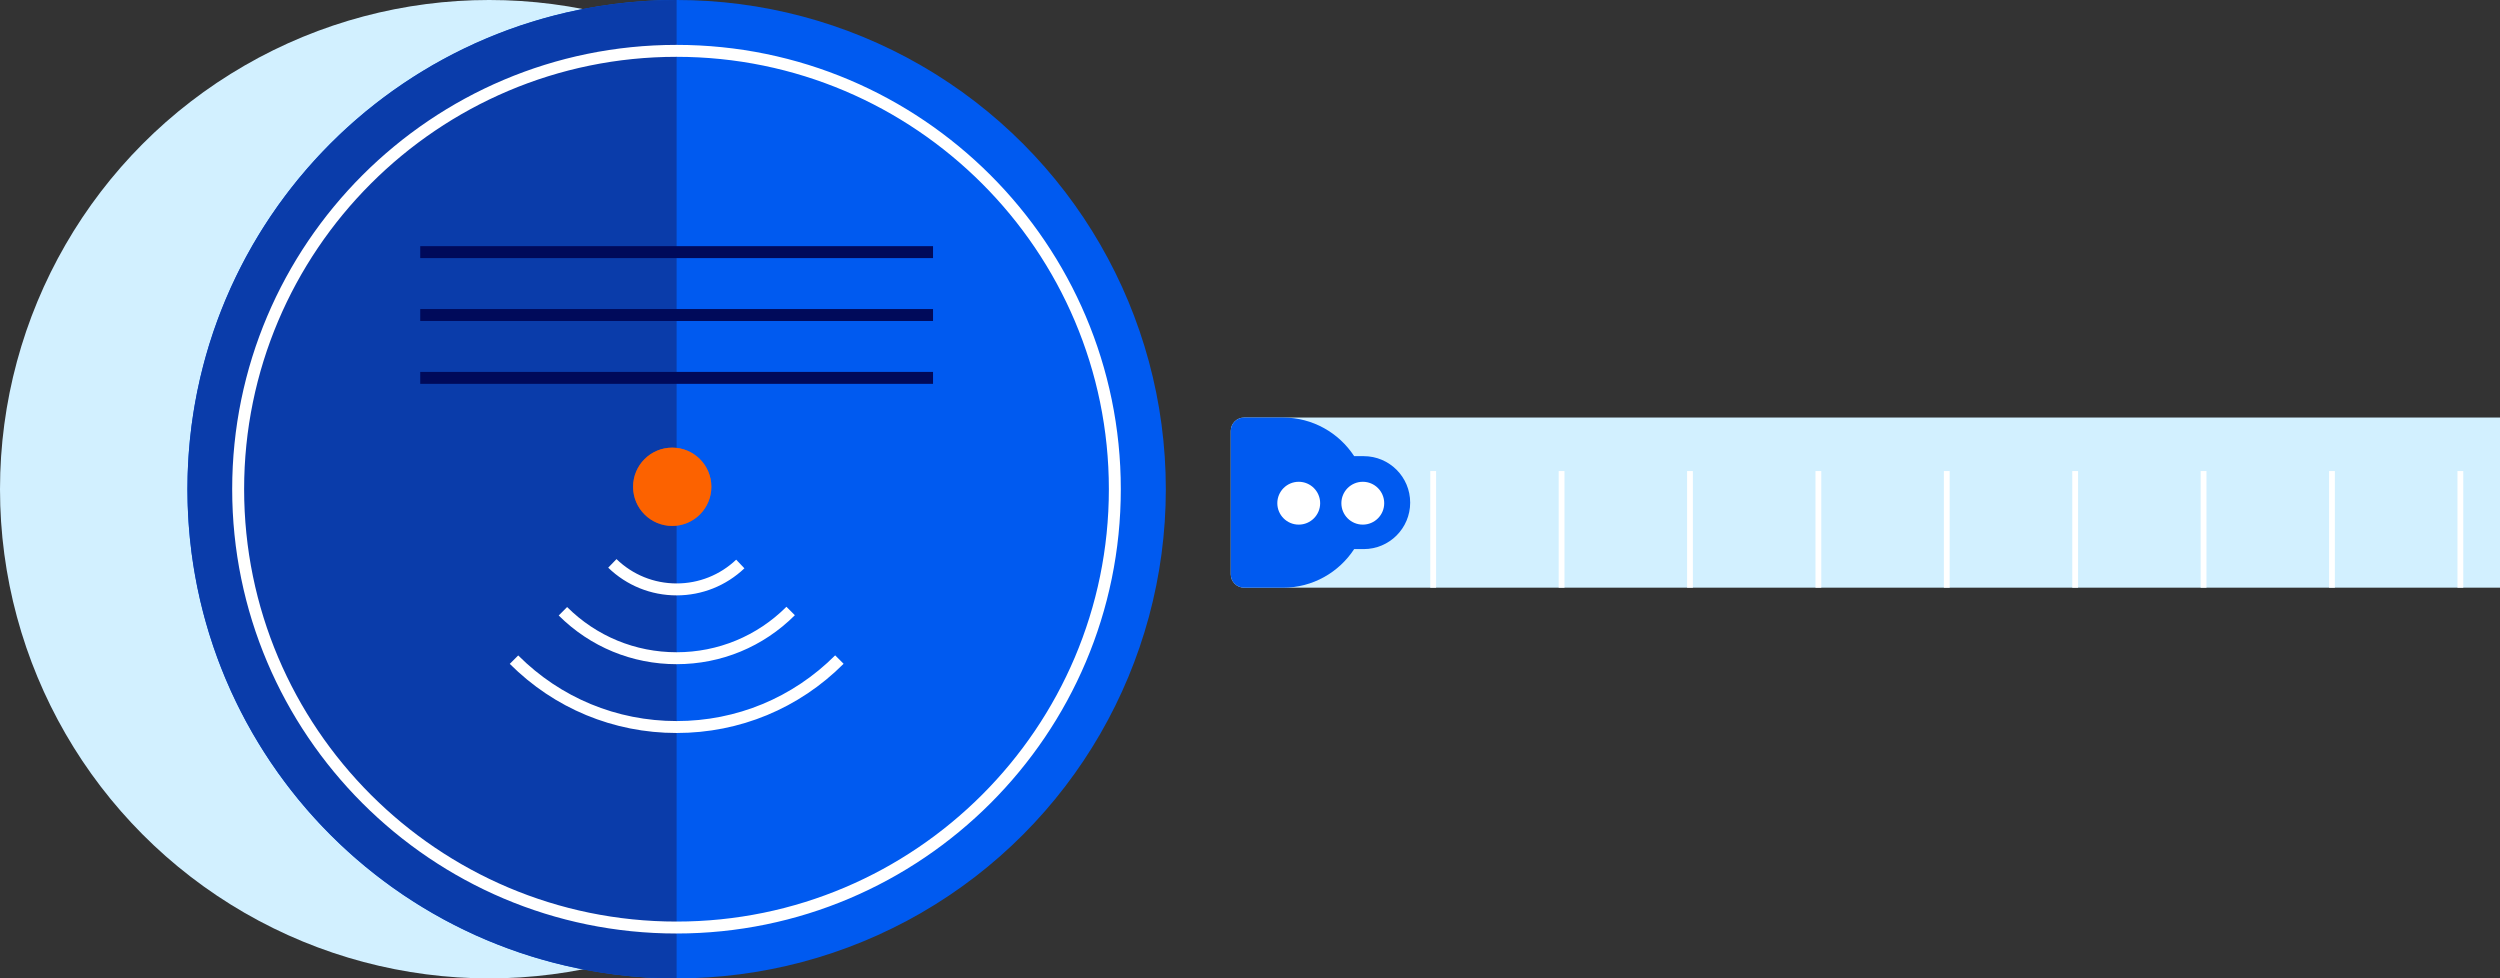 <?xml version="1.0" encoding="UTF-8"?>
<svg id="a" data-name="Layer 2" xmlns="http://www.w3.org/2000/svg" width="431.406" height="168.834" viewBox="0 0 431.406 168.834">
<rect x="0" y="0" width="431.406" height="168.834" fill="#333333" stroke="none"/>
<style>
  .light {
    animation: pulse 1.5s infinite;
    transform-origin: 116px 84px;
    opacity: 0.6;
  }


  @keyframes pulse {
    0% {
      transform: scale(1);

    }
    50% {
      transform: scale(2.5);
    }
    100% {
      opacity: 0;
    }
  }
</style>
  <g>
    <path d="M214.7,72.053h216.706v29.362h-216.706c-1.279,0-2.318-1.039-2.318-2.318v-24.726c0-1.279,1.039-2.318,2.318-2.318Z" fill="#d2f0ff"/>
    <path d="M235.325,78.715h-1.648c-2.621-4.009-7.142-6.662-12.289-6.662h-6.691c-1.278,0-2.314,1.036-2.314,2.314v24.734c0,1.278,1.036,2.314,2.314,2.314h6.691c5.147,0,9.668-2.654,12.289-6.662h1.648c4.429,0,8.019-3.59,8.019-8.019h0c0-4.429-3.59-8.019-8.019-8.019Z" fill="#005af0"/>
    <circle cx="235.167" cy="86.834" r="3.696" fill="#fff"/>
    <circle cx="224.113" cy="86.834" r="3.696" fill="#fff"/>
    <g>
      <rect x="246.814" y="81.287" width="1" height="20.124" fill="#fff"/>
      <rect x="268.97" y="81.287" width="1" height="20.124" fill="#fff"/>
      <rect x="291.127" y="81.287" width="1" height="20.124" fill="#fff"/>
      <rect x="313.284" y="81.287" width="1" height="20.124" fill="#fff"/>
      <rect x="335.44" y="81.287" width="1" height="20.124" fill="#fff"/>
      <rect x="357.596" y="81.287" width="1" height="20.124" fill="#fff"/>
    </g>
    <g>
      <rect x="379.753" y="81.287" width="1" height="20.124" fill="#fff"/>
      <rect x="401.91" y="81.287" width="1" height="20.124" fill="#fff"/>
      <rect x="424.066" y="81.287" width="1" height="20.124" fill="#fff"/>
    </g>
  </g>
  <g>
    <circle cx="84.417" cy="84.417" r="84.417" fill="#d2f0ff"/>
    <circle cx="116.761" cy="84.417" r="84.417" fill="#005af0"/>
    <path d="M116.761,168.834c-46.622,0-84.417-37.795-84.417-84.417S70.139,0,116.761,0v168.834Z" fill="#0a3caa"/>

    <circle cx="116" cy="84" r="6.752" fill="#fc6200" class="light" />
    <circle cx="116" cy="84" r="6.752" fill="#fc6200" />

    <path d="M116.738,161.089c-42.277,0-76.671-34.394-76.671-76.671S74.46,7.746,116.738,7.746s76.671,34.394,76.671,76.671-34.394,76.671-76.671,76.671ZM116.738,9.806c-41.141,0-74.611,33.47-74.611,74.611s33.47,74.611,74.611,74.611,74.611-33.47,74.611-74.611S157.879,9.806,116.738,9.806Z" fill="#fff"/>
    <g>
      <rect x="72.517" y="42.478" width="88.488" height="2.06" fill="#000a5a"/>
      <rect x="72.517" y="53.329" width="88.488" height="2.06" fill="#000a5a"/>
      <rect x="72.517" y="64.178" width="88.488" height="2.06" fill="#000a5a"/>
    </g>
    <g>
      <path d="M116.762,102.74c-4.432,0-8.626-1.698-11.809-4.78l1.432-1.481c2.796,2.71,6.482,4.2,10.376,4.2,3.842,0,7.492-1.456,10.276-4.102l1.42,1.493c-3.17,3.011-7.323,4.669-11.696,4.669Z" fill="#fff"/>
      <path d="M116.762,114.613c-7.681,0-14.907-2.983-20.35-8.401l1.452-1.46c5.055,5.031,11.766,7.801,18.898,7.801s13.885-2.786,18.946-7.846l1.456,1.456c-5.45,5.448-12.696,8.449-20.402,8.449Z" fill="#fff"/>
      <path d="M116.762,126.486c-10.877,0-21.105-4.237-28.795-11.927l1.456-1.456c7.302,7.302,17.011,11.324,27.339,11.324s20.05-4.027,27.355-11.338l1.456,1.456c-7.691,7.701-17.924,11.941-28.811,11.941Z" fill="#fff"/>
    </g>
  </g>
</svg>